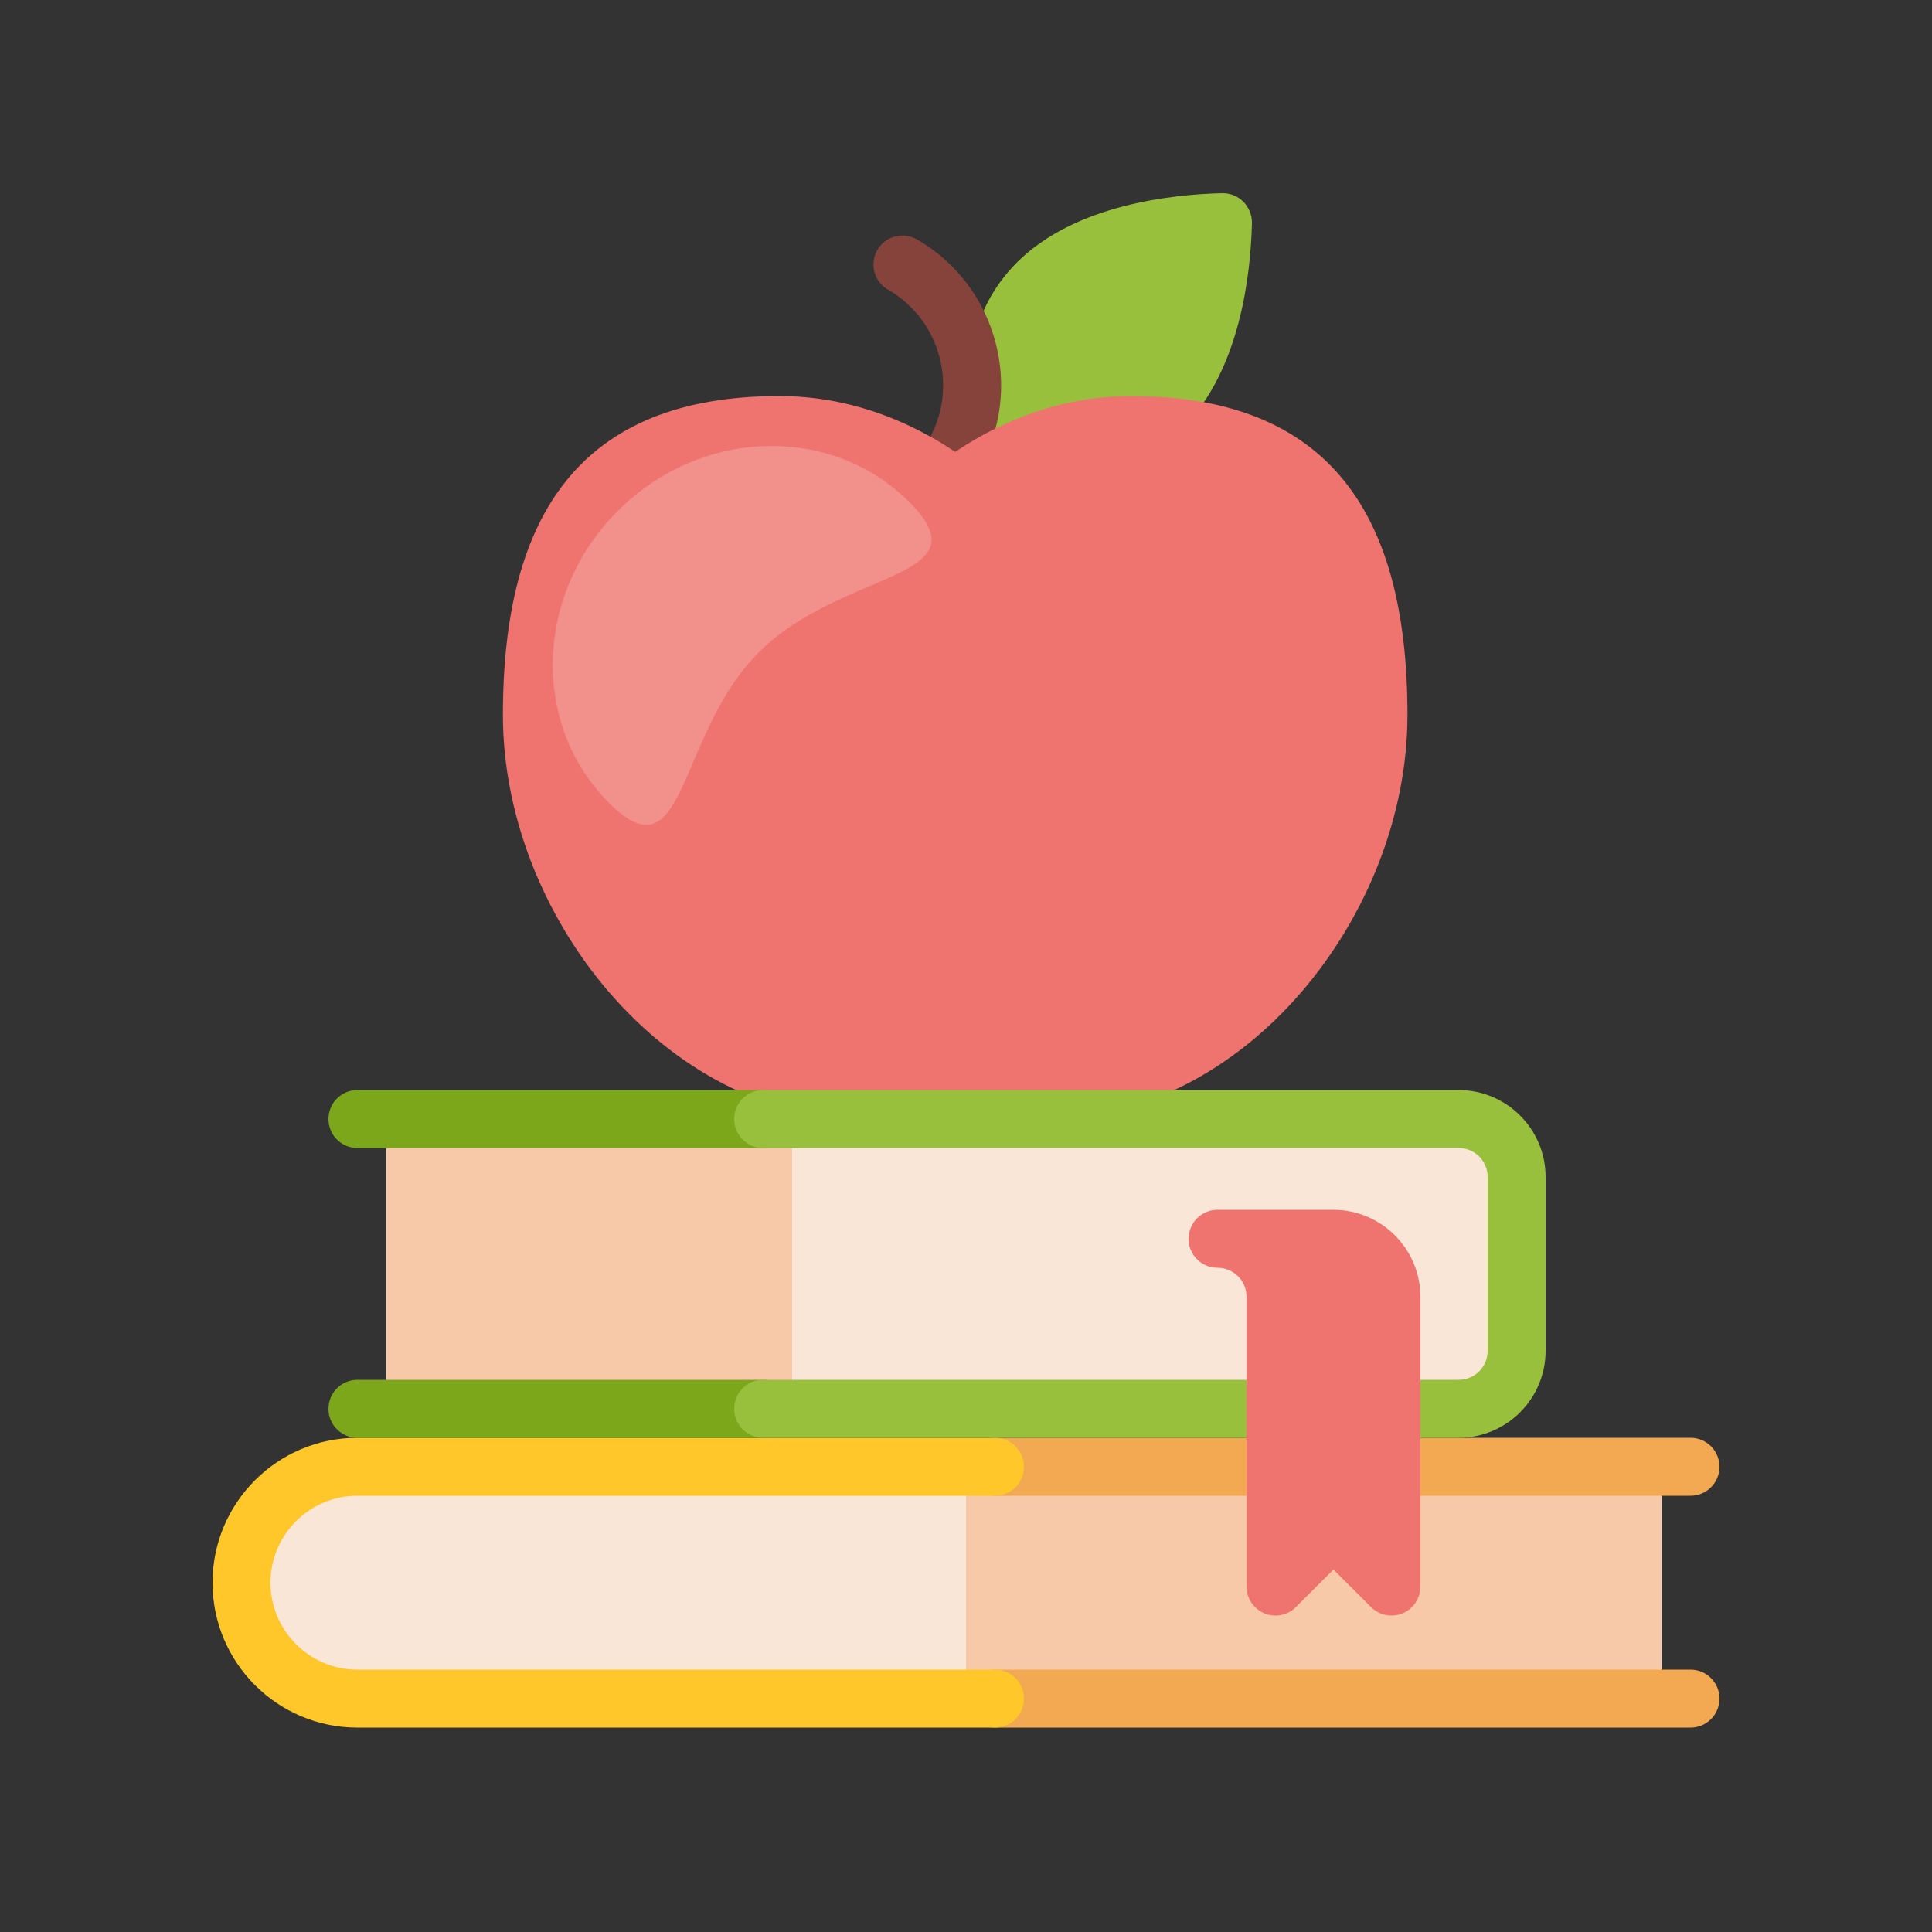 <svg width="100" height="100" viewBox="0 0 100 100" fill="none" xmlns="http://www.w3.org/2000/svg">
<rect x="0" y="0" width="100" height="100" fill="#333333" stroke="none"/>
<path d="M61.21 22.15C58.36 25 54.3 25.23 51.93 22.86C49.56 20.49 49.79 16.44 52.64 13.58C55.66 10.57 60.73 10.06 63.25 10C64.12 9.98 64.81 10.68 64.8 11.55C64.74 14.07 64.23 19.14 61.21 22.16V22.15Z" fill="#98C03D"/>
<path d="M49.35 25.05C49.1 25.05 48.84 24.99 48.6 24.85C47.88 24.44 47.64 23.52 48.05 22.8C49.63 20.07 48.69 16.56 45.96 14.99C45.24 14.58 45 13.66 45.41 12.94C45.82 12.22 46.74 11.98 47.46 12.39C51.62 14.79 53.06 20.14 50.65 24.3C50.37 24.78 49.87 25.05 49.35 25.05Z" fill="#85433B"/>
<path d="M72.85 37.01C72.85 47.34 64.47 57.92 54.14 57.92C43.81 57.92 39.83 51.74 39.83 41.41C39.83 31.08 48.21 20.5 58.54 20.5C68.87 20.5 72.85 26.68 72.85 37.01Z" fill="#EF746F"/>
<path d="M26.03 37.01C26.03 47.34 34.41 57.92 44.74 57.92C55.07 57.92 59.05 51.74 59.05 41.41C59.05 31.08 50.67 20.5 40.34 20.5C30.01 20.5 26.03 26.68 26.03 37.01Z" fill="#EF746F"/>
<g style="mix-blend-mode:screen" opacity="0.2">
<path d="M31.51 41.54C27.47 37.5 27.68 30.74 31.97 26.45C36.27 22.15 43.02 21.95 47.06 25.98C51.1 30.02 43.58 29.46 39.28 33.76C34.98 38.06 35.54 45.58 31.5 41.54H31.51Z" fill="white"/>
</g>
<path d="M86 75.92H50V87.92H86V75.92Z" fill="#F7C9A8"/>
<path d="M18.5 87.92H50V75.92H18.5C15.19 75.92 12.5 78.61 12.5 81.92C12.5 85.23 15.19 87.92 18.5 87.92Z" fill="#F9E6D7"/>
<path d="M87.5 77.42H51.5C50.67 77.42 50 76.75 50 75.92C50 75.09 50.67 74.42 51.5 74.42H87.5C88.33 74.42 89 75.09 89 75.92C89 76.75 88.33 77.42 87.5 77.42Z" fill="#F2A952"/>
<path d="M87.5 89.42H51.5C50.67 89.42 50 88.75 50 87.92C50 87.09 50.67 86.42 51.5 86.42H87.5C88.33 86.42 89 87.09 89 87.92C89 88.75 88.33 89.42 87.5 89.42Z" fill="#F2A952"/>
<path d="M51.5 89.42H18.5C14.36 89.42 11 86.06 11 81.92C11 77.78 14.36 74.42 18.5 74.42H51.5C52.33 74.42 53 75.09 53 75.92C53 76.75 52.33 77.42 51.5 77.42H18.5C16.02 77.42 14 79.44 14 81.92C14 84.4 16.02 86.42 18.5 86.42H51.5C52.33 86.42 53 87.09 53 87.92C53 88.75 52.33 89.42 51.5 89.42Z" fill="#FFC729"/>
<path d="M41 57.92H20V72.92H41V57.92Z" fill="#F7C9A8"/>
<path d="M41 57.92H75.5C77.16 57.92 78.5 59.26 78.5 60.92V69.92C78.5 71.58 77.16 72.92 75.5 72.92H41V57.92Z" fill="#F9E6D7"/>
<path d="M39.5 74.42H18.5C17.67 74.42 17 73.75 17 72.92C17 72.09 17.67 71.42 18.5 71.42H39.5C40.33 71.42 41 72.09 41 72.92C41 73.75 40.33 74.42 39.5 74.42Z" fill="#7CA71B"/>
<path d="M39.5 59.42H18.5C17.67 59.42 17 58.75 17 57.92C17 57.09 17.67 56.42 18.5 56.42H39.5C40.33 56.42 41 57.09 41 57.92C41 58.75 40.33 59.42 39.5 59.42Z" fill="#7CA71B"/>
<path d="M75.5 74.42H39.5C38.67 74.42 38 73.75 38 72.92C38 72.09 38.67 71.42 39.5 71.42H75.5C76.33 71.42 77 70.75 77 69.92V60.92C77 60.09 76.33 59.42 75.5 59.42H39.5C38.67 59.42 38 58.75 38 57.92C38 57.09 38.67 56.42 39.5 56.42H75.5C77.98 56.42 80 58.44 80 60.92V69.92C80 72.4 77.98 74.42 75.5 74.42Z" fill="#98C03D"/>
<path d="M69.019 62.62H63.02C62.19 62.62 61.52 63.29 61.52 64.12C61.52 64.95 62.19 65.62 63.02 65.62C63.849 65.62 64.519 66.29 64.519 67.12V82.12C64.519 82.73 64.889 83.27 65.45 83.51C66.01 83.74 66.659 83.61 67.079 83.18L69.019 81.24L70.96 83.18C71.249 83.47 71.629 83.62 72.019 83.62C72.21 83.62 72.409 83.58 72.59 83.51C73.15 83.28 73.519 82.73 73.519 82.12V67.12C73.519 64.64 71.499 62.62 69.019 62.62Z" fill="#EF746F"/>
</svg>
